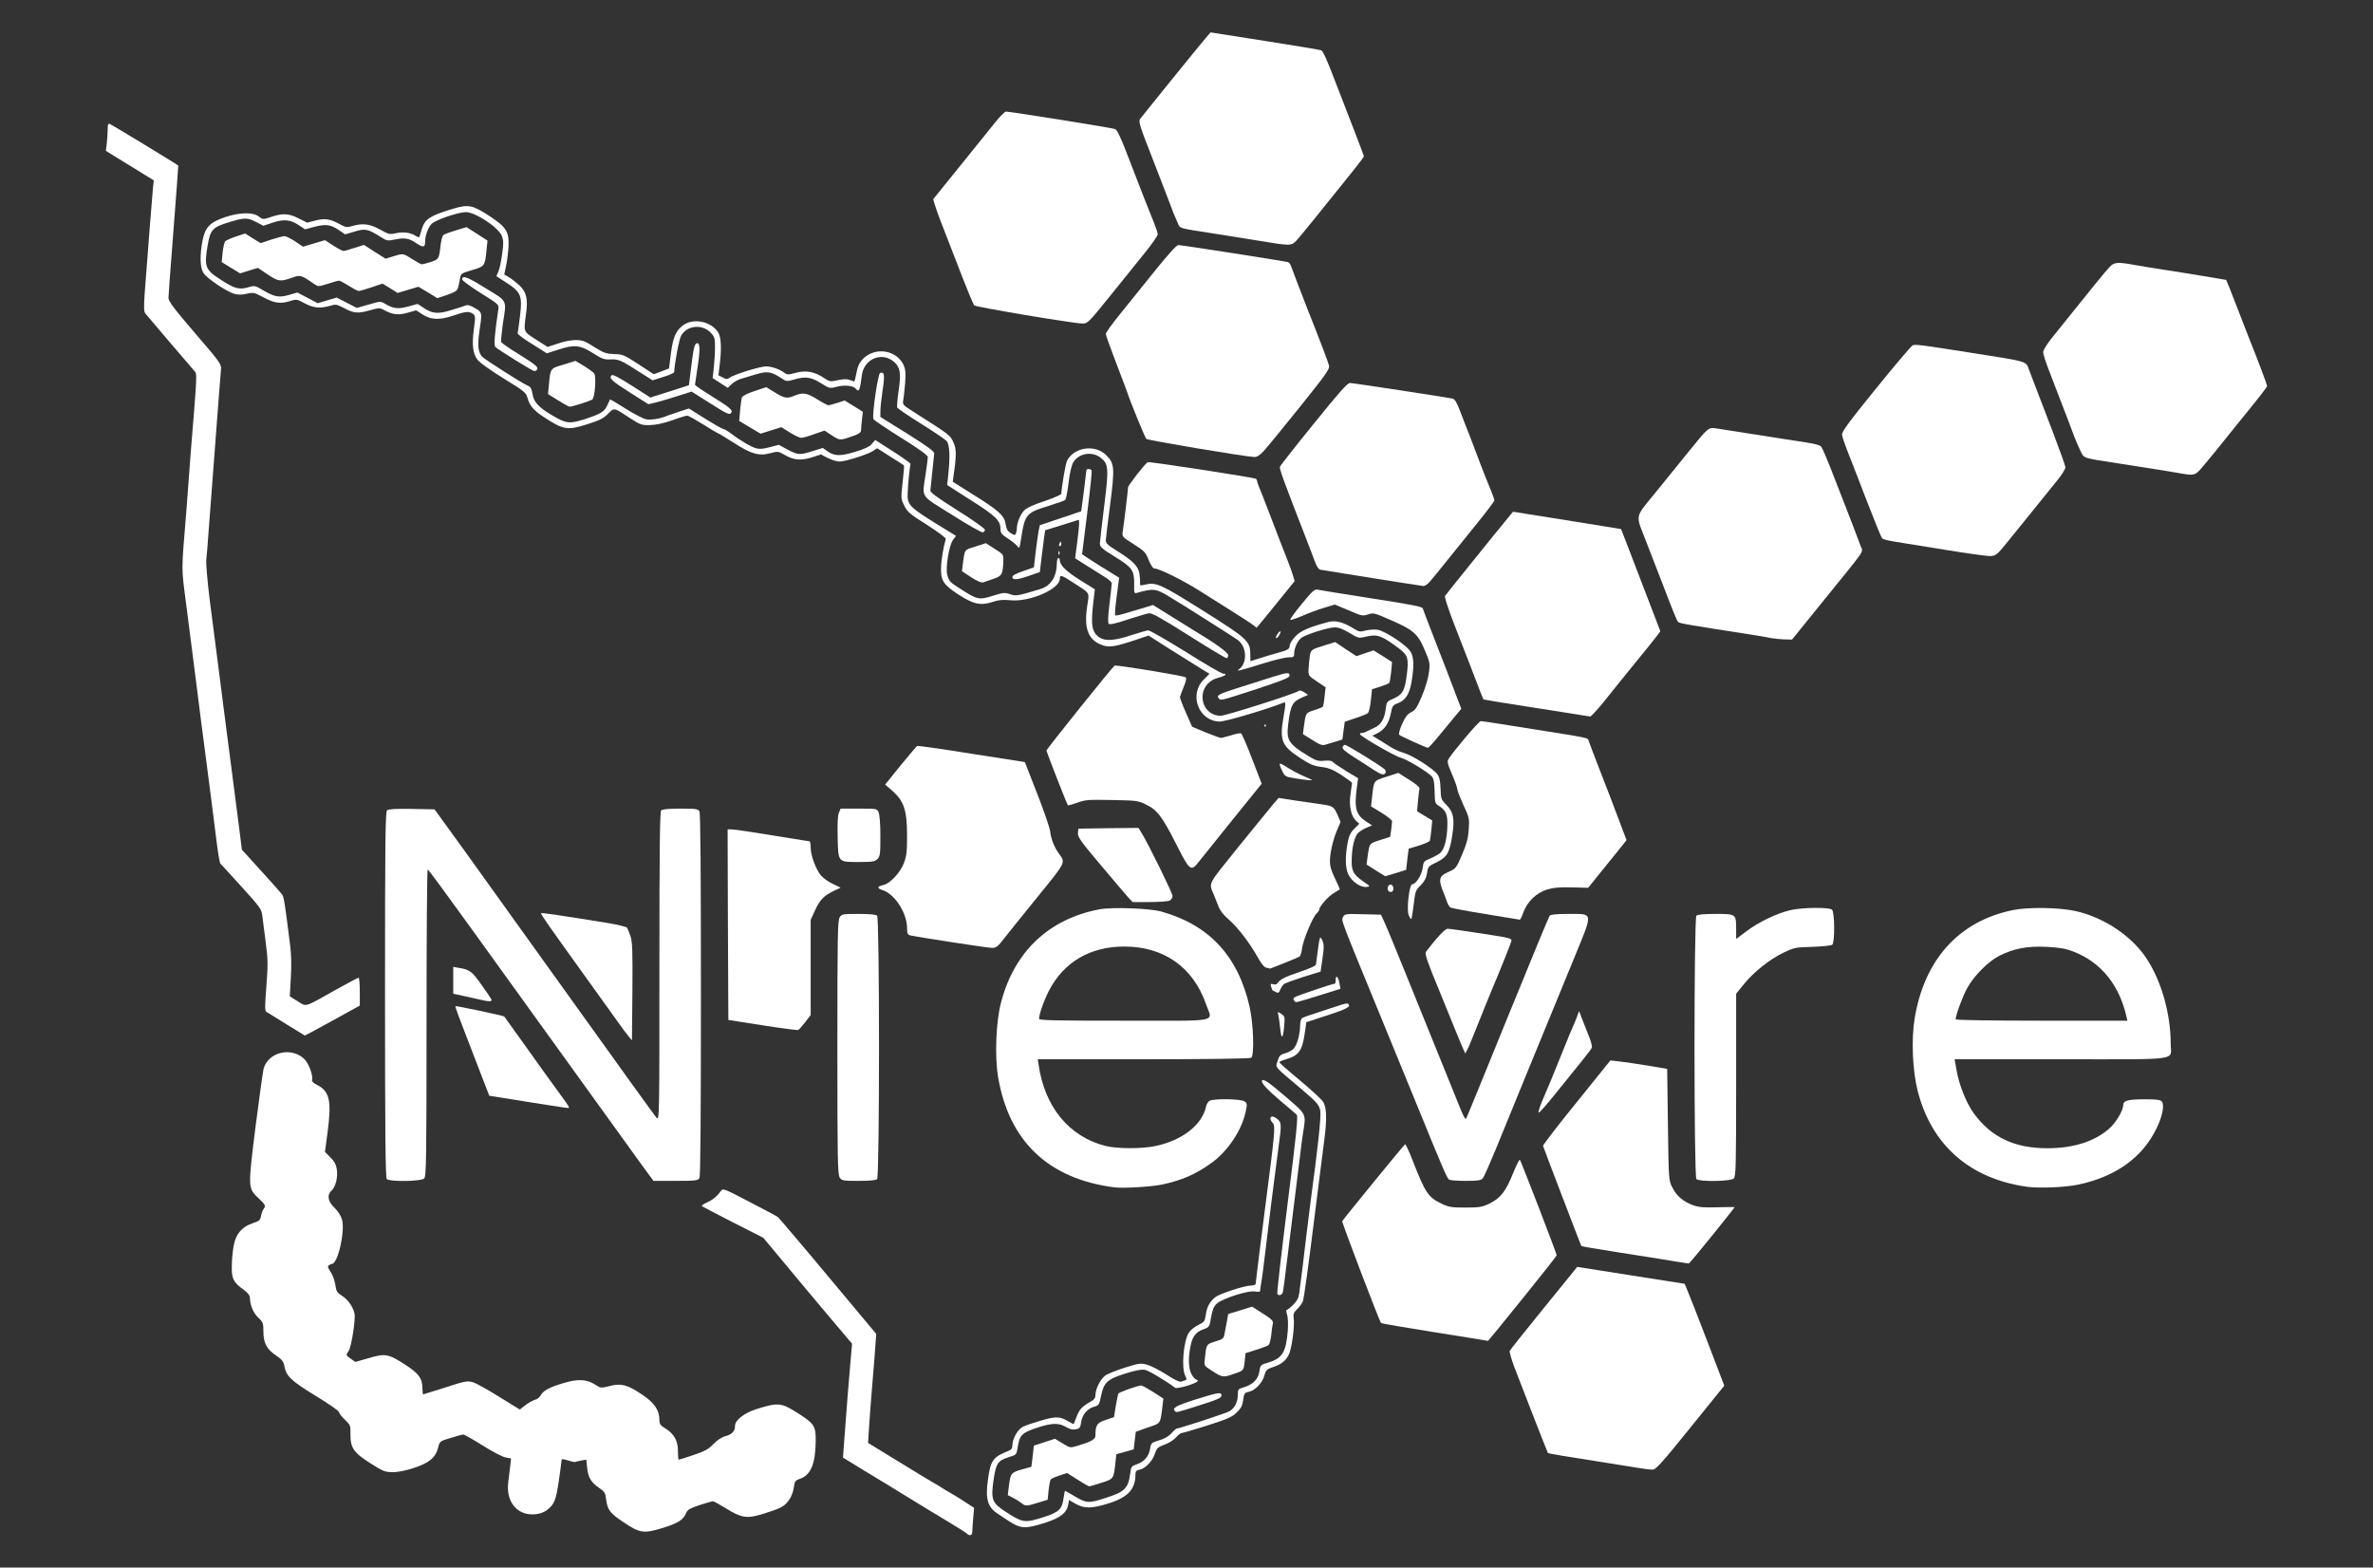 <?xml version="1.0" encoding="utf-8"?>
<!-- Generator: Adobe Illustrator 23.0.6, SVG Export Plug-In . SVG Version: 6.00 Build 0)  -->
<svg version="1.1" id="Calque_1" xmlns="http://www.w3.org/2000/svg" xmlns:xlink="http://www.w3.org/1999/xlink" x="0px" y="0px"
	 viewBox="0 0 1600 1057" style="enable-background:new 0 0 1600 1057;" xml:space="preserve">
<rect x="0" y="0" width="1600" height="1057" fill="#333333" stroke="none"/>
<style type="text/css">
	.st0{fill:#FFFFFF;}
</style>
<g>
	<path class="st0" d="M818.6,603.74c0.5,1.1,1.6,4.2,2.7,6.8c1.2,3.3,3.4,6.2,7,9.3c6,5.1,14.4,16.1,19.7,25.6
		c2.5,4.5,4.4,6.8,5.9,7.1c1.2,0.2,2.3,0.5,2.4,0.6c0,0,4.3-1.6,9.5-3.7c5.1-2,9.8-4.1,10.4-4.4c0.6-0.4,1.4-2.9,1.7-5.5
		c0.7-5.6,7.1-21,9.8-23.6c1.1-1,1.9-2.3,1.9-2.8c0-2,6-8.8,9.8-11c2-1.2,3.8-2.3,3.9-2.4c0.2-0.1-0.8-2.4-2.1-5.1
		c-4.8-10-5.1-11.8-3.9-20.2c0.7-4.2,2.4-10.5,3.9-13.9l2.7-6.3l-1.8-4.2c-2.7-6.1-3.2-6.6-11-7.7c-3.8-0.5-11.9-1.7-18-2.6l-11-1.7
		l-3.3,3.8c-1.8,2.2-12.4,15.1-23.4,28.7C813.3,598.04,815,594.74,818.6,603.74z"/>
	<path class="st0" d="M890.4,655.14l1.1-7.5c1.4-9.4,1.3-11.3-0.3-14.3c-1.4-2.5-1.4-2.3-3.9,16.9c-0.1,1-4.1,2.8-11,5.1
		c-10.5,3.6-13.3,5.1-15,7.7c-0.5,0.8-1.7,1-2.9,0.6c-1.7-0.5-1.9-0.3-1.3,1.8c0.4,1.2,0.8,2.3,0.9,2.3c0,0,1,0.5,2.1,1.1
		c1.7,1,2.2,0.7,3.1-1.5c0.6-1.4,1.7-3.1,2.5-3.8c0.8-0.6,6.6-2.7,13-4.8L890.4,655.14z"/>
	<path class="st0" d="M873.3,524.84c7.4,1.2,11.9,1.6,11.2,1c-0.2-0.2-2.9-1.4-5.9-2.7s-7.7-3.8-10.5-5.6c-2.7-1.8-5.1-3-5.3-2.5
		c-0.1,0.4,0.6,2.6,1.7,4.7C866.3,523.64,866.7,523.74,873.3,524.84z"/>
	<path class="st0" d="M853.3,489.94c0.3-0.4,0.3-1,0-1.4c-0.4-0.3-0.7,0-0.7,0.7S852.9,490.24,853.3,489.94z"/>
	<path class="st0" d="M566.2,618.44c-1.4,2-1.6,12-1.6,87.8s0.2,85.8,1.6,87.8c1.4,2.1,2.3,2.2,12.8,2.2c7.4,0,11.6-0.4,12.4-1.2
		c1.7-1.7,1.7-175.9,0-177.6c-0.8-0.8-5-1.2-12.4-1.2C568.5,616.24,567.6,616.34,566.2,618.44z"/>
	<path class="st0" d="M799.5,456.74c-1-1-46.9-8.6-48-7.9c-1.4,0.8-45.9,56.3-45.9,57.2c0,1,13.8,36.3,14.4,36.9
		c0.2,0.3,3.1-0.5,6.4-1.7c5.4-2,7.5-2.1,23.3-1.8c16.7,0.3,17.6,0.4,23.1,3.1c7.6,3.7,10.7,7.9,20.4,26.9
		c8.9,17.7,9.8,18.4,14.9,11.9c1.7-2.2,11.9-14.9,22.8-28.4l19.8-24.5l-6.5-16.8c-3.5-9.3-6.9-17-7.5-17.2s-3.6,0.4-6.7,1.4
		c-3.1,0.9-6.1,1.7-6.8,1.7s-5.3-1.7-10.3-3.7l-9.1-3.8l-4.1-9.3c-2.3-5.1-4.1-9.9-4.1-10.7c0.1-0.7,1.2-3.8,2.5-6.8
		C799.6,459.64,800.1,457.44,799.5,456.74z"/>
	<path class="st0" d="M754,939.74c-0.2,0.5-1,4.3-1.7,8.4l-1.2,7.4l-5.6,1.9c-5.9,2-6.9,3.4-6.9,10.5c0,2.6-2.7,4.1-12.3,7
		c-4.7,1.4-4.9,1.4-9.9-1.7l-5.1-3.1l-7.1,2.3l-7.1,2.3l-0.8,7.1l-0.9,7.2l-6.5,1.8c-7.3,2.1-7.6,2.6-8.7,11.6l-0.7,5.7l3.3,1.7
		c1.8,0.9,4.4,2.5,5.7,3.5c3,2.4,3.4,2.4,11.4-0.1l6.5-2l0.6-6.3c0.4-3.4,1-6.7,1.4-7.3c0.4-0.6,3.1-1.8,5.9-2.7l5.2-1.7l7.1,4.5
		c3.9,2.5,7.4,4.5,7.8,4.5c0.4,0,4.1-1.1,8.2-2.4c8.3-2.6,8.3-2.6,9.5-13.7l0.6-5.6l5.9-1.6l5.8-1.7l0.7-5.9l0.7-5.9l8.1-2.9
		c9.1-3.1,8.3-2,10-15.1l0.5-4.4l-6.8-4.4c-3.8-2.4-7.4-4.4-8.1-4.4C767.1,934.24,754.4,938.74,754,939.74z"/>
	<path class="st0" d="M829.7,927.14c9-2.9,8.8-2.7,9.5-8.9l0.6-5.8l7.2-2.3c3.9-1.2,7.6-2.6,8.3-3.1c0.6-0.5,1.5-3.5,1.8-6.6
		s0.8-6.7,1.1-7.9c0.4-1.9-0.7-3-6.8-6.9l-7.2-4.6l-8,2.5l-8.1,2.5l-0.7,4.1c-0.5,2.2-1.1,6-1.6,8.4c-0.7,4.1-0.9,4.3-6.4,6
		c-6.2,2-6,1.6-7.1,12.3c-0.5,4-0.4,4.1,5.2,7.7C823.7,928.54,824.8,928.74,829.7,927.14z"/>
	<path class="st0" d="M760.2,604.54l3.5,3.7h11.5c6.3,0,12.4-0.5,13.5-1c1-0.6,1.9-2,1.9-3.1c0-1.9-16.3-35.1-21-42.7l-2-3.2
		l-20.2,0.2l-20.3,0.3l-0.3,3c-0.2,2.6,1.8,5.5,14.9,21C750,592.64,758.4,602.44,760.2,604.54z"/>
	<path class="st0" d="M805.8,943.74c-13.2,4.2-15.7,5.7-13.5,7.8c0.9,1,0.5,1.1,16.6-4c11.8-3.7,14.7-5,14.7-6.5
		C823.6,938.44,821.7,938.74,805.8,943.74z"/>
	<path class="st0" d="M861.2,872.44c1,1.6,3.4,0.8,3.8-1.4c0.3-1.3,1.2-7.9,2-14.8c6.6-52.8,8.8-70.6,9.7-78
		c0.5-4.7,1.4-11.2,1.9-14.5c2.1-12.8,2.4-12.1-11.1-23.7c-12-10.3-15.4-12.6-16.5-11.5c-1.2,1.1,3.2,6,12.5,13.9
		c5.3,4.4,10.2,8.6,10.8,9.2c1,0.9-0.2,13.4-6.2,60.5C864,844.84,860.9,871.94,861.2,872.44z"/>
	<path class="st0" d="M843.6,713.24c2.2-1.4,1.6-22.3-1-34.1c-7.7-34.3-27.1-55.4-59.6-64.5c-7.7-2.2-33.3-3.1-41.7-1.5
		c-34.1,6.5-57.3,28.4-66.3,62.6c-3.5,13.3-4.4,36.5-2,50.7c7.4,43.3,34.1,68.6,78.6,74.2c5.9,0.7,24.7-0.4,31.8-1.9
		c13.3-2.8,22.5-6.8,32.9-14.2c11.3-7.9,20.9-22.2,23.6-34.9c1.1-5.1,1-5.7-0.8-7c-2.2-1.7-20.5-2-23.5-0.4c-1,0.5-2.2,2.4-2.5,4.2
		c-2.7,12.1-16,22.5-34,26.3c-9.3,2-26.1,1.9-33.9-0.1c-24.4-6.3-40.8-26.2-44.9-54.6l-0.6-3.8h71.2
		C814.5,714.24,842.7,713.84,843.6,713.24z M700.6,686.94c0-3,3.4-12.7,6.8-19.2c10.1-19.2,27.7-29.5,50.7-29.5
		c26.6,0,46.3,13.9,55,38.7c4.4,12.7,11.2,11.3-55,11.3C711.2,688.24,700.6,688.04,700.6,686.94z"/>
	<path class="st0" d="M863.9,683.64c-2.5-1.6-2.6-1.6-2,0.7c0.3,1.3,0.9,5.5,1.3,9.3c0.8,7.8,1.9,6.9,2.7-2.1
		C866.4,685.74,866.2,685.24,863.9,683.64z"/>
	<path class="st0" d="M892.9,670.14l10.9-3.4l-0.6-3.4c-0.7-4.5-2.6-6.5-2.6-2.8c0,1.5-0.2,2.7-0.5,2.7c-1.5,0-26.2,8.3-27.2,9.2
		c-1,0.8-1,1.4-0.2,2.4C873.8,676.24,872.4,676.54,892.9,670.14z"/>
	<path class="st0" d="M677.3,632.44c2.9-3.7,13.1-16.4,22.7-28.2c18.8-23.1,18.5-22.5,14.1-28.5c-3.1-4.1-5.5-10.1-6-15
		c-0.2-2.2-4.1-13.7-8.7-25.4l-8.4-21.5l-35.9-5.6c-19.8-3.2-36.3-5.5-36.7-5.3c-0.4,0.2-5.4,6.2-11.2,13.2l-10.4,12.9l5,4.3
		c7.7,6.9,9.7,13,9.8,29.6c0,11.1-0.3,14.1-2.1,18.9c-2.5,6.6-9.3,13.9-13.9,14.9c-4.4,1-4.5,2.2-0.4,3.5
		c8.3,2.8,16.4,15.5,16.4,25.8c0,3.5,0.4,4.2,2.3,4.7c5.2,1.2,51.5,8.3,54.7,8.4C671.8,639.14,672.6,638.54,677.3,632.44z"/>
	<path class="st0" d="M1485.3,314.54c2.7-3.2,6-7.2,7.4-8.9c1.3-1.7,7.8-9.7,14.4-17.9c17.8-21.9,21.5-26.7,21.5-27.5
		s-6.3-17.6-11.5-30.5c-1.3-3.3-4.4-11.4-7-18c-2.5-6.6-5.6-14.5-6.8-17.5l-2.3-5.5l-15.4-2.6c-8.5-1.4-20.7-3.4-27-4.3
		c-6.3-1-15-2.4-19.4-3.2c-11.4-2.1-13.8-1.9-16.8,1.4c-2.3,2.3-12,14.2-39.4,48.4c-3,3.8-5.4,7.7-5.4,9s1.8,7,4.1,12.8
		c2.2,5.8,5.4,14.1,7.1,18.5c1.7,4.4,4.1,10.7,5.4,14c1.2,3.3,3.2,8.4,4.3,11.4c1.1,3,3.1,7.5,4.3,10c2.6,5.1,0.7,4.5,26.6,8.5
		c23.3,3.6,31.1,4.9,38.2,6.1C1479.9,320.94,1479.8,320.94,1485.3,314.54z"/>
	<path class="st0" d="M1463.6,703.84c0-20.7-6.5-43.1-16.8-58.3c-10.1-14.9-28.8-27.2-47.7-31.3c-11.2-2.4-32.1-2.7-42.3-0.5
		c-36,7.5-59.2,33.2-65.8,72.7c-2.4,14.2-1.5,35.4,2,49.2c9.4,36.6,35.2,59.2,73.8,64.6c8.1,1.1,25.9,0.4,34.6-1.5
		c25.3-5.4,43.2-18.3,52.7-38c4-8.2,5.4-15.7,3.5-18c-1-1.2-3.6-1.5-11.7-1.5c-10.9,0-14.3,0.9-14.3,3.8c0,3.7-4.9,12-9.5,16
		c-9.9,8.7-24.2,13.2-41.7,13.2c-22.1,0-37.7-7.4-49.4-23.3c-5.1-6.9-10.1-19.3-11.8-29.4l-1.3-7.3h71.8
		C1472.1,714.24,1463.6,715.44,1463.6,703.84z M1318.6,687.34c0-2.8,4.7-15.5,7.8-21.1c4.6-8.4,14.1-17.9,21.7-21.8
		c9.8-4.9,18.7-6.6,31.8-6c8.8,0.5,12.7,1.1,18.1,3.2c18.5,7.1,31.1,22.5,35.9,44.4l0.5,2.2h-57.9
		C1343.1,688.24,1318.6,687.84,1318.6,687.34z"/>
	<path class="st0" d="M1227.9,301.14c-0.8-1-4.6-2-10.1-2.8c-4.8-0.7-11.2-1.7-14.2-2.2c-6.1-1-40.1-6.3-46.6-7.3
		c-5.2-0.7-5.1-0.8-19,16.4c-6,7.4-15.4,19-20.9,25.8c-15.4,19-14.6,14.9-6.9,34.8c3.6,9.3,8.4,21.6,10.6,27.4
		c7.4,19.3,9.9,25.5,10.7,26.2c0.8,0.9,8.7,2.2,48.1,8.3c5.8,0.9,12.3,2,14.5,2.5c2.2,0.4,6.3,0.8,9.1,0.9l5.1,0.1l22.4-27.7
		c28.1-34.7,25.5-30.8,23.9-35.2c-1.3-3.8-8.6-22.6-12.5-32.6c-1.3-3.3-4.7-12.1-7.6-19.5S1228.7,302.04,1227.9,301.14z"/>
	<path class="st0" d="M1328.1,237.74c-32.3-5.1-36.8-5.7-38.5-4.9c-1,0.5-12.2,13.7-24.9,29.4c-18.9,23.3-23,29-22.7,31
		c0.2,1.4,1.7,5.9,3.3,10c1.7,4.1,7.4,19,12.8,33s10.3,26.1,10.9,26.7c0.6,0.7,4.5,1.7,8.6,2.3s19.4,3.1,34,5.5s28.3,4.3,30.4,4.2
		c3.7-0.2,4.4-0.8,10.9-8.7c3.8-4.7,12-14.8,18.2-22.5c6.2-7.7,13.6-16.8,16.4-20.3c2.8-3.5,5.1-7.2,5.1-8.3c0-1-3.9-11.9-8.6-24.2
		c-8.7-22.7-13.7-35.6-15.9-41.5C1365.9,243.34,1368.2,244.04,1328.1,237.74z"/>
	<path class="st0" d="M342.9,165.74c0.3-9.5-1.5-12.5-12.3-19.7c-11.8-7.8-14.6-8.4-25.1-5.3c-15.4,4.6-18.9,6.9-21,13.4
		c-0.6,2-1.2,4.2-1.5,5c-0.3,1.1-0.8,1.1-2.7-0.1c-3.4-2.2-8.4-2.9-13.3-1.8c-4.2,1-4.9,0.8-10.8-2.5c-6.8-3.8-11.8-4.4-18.8-2.3
		c-3.4,1-4.3,0.9-7.6-0.9c-7.2-4-10.5-4.5-16.9-2.9l-5.8,1.5l-6-3c-6.6-3.4-10.9-3.5-19.4-0.5c-4.2,1.4-4.5,1.4-7.3-0.7
		c-4-3-12.8-2.8-22.7,0.5c-10.1,3.4-13.3,6.7-15.1,15.5c-1.9,9.8-1.8,18.2,0.5,22c2.1,3.6,15.5,12.6,20.9,14.2
		c2.7,0.7,5.2,0.7,8.5-0.1c4.4-1,5-0.8,11.4,2.6c7.4,3.9,11.3,4.4,18.2,2.2c3.7-1.2,4.4-1,9.2,1.6c5.8,3.2,10.5,3.7,17.1,1.8
		c3.9-1.2,4.5-1.1,9,1.2c6.9,3.8,9.8,4.1,17.6,1.9c6.8-1.9,7-1.9,10.5,0c5.4,2.9,9.3,3.3,15.5,1.5l5.6-1.6l4,2.6
		c5.8,3.9,11.8,4.1,20.9,1c8.4-2.9,10.8-3.1,13.4-1.2c1.7,1.3,1.7,2.1,0.6,10.2c-1.4,10.6-0.7,16.7,2.5,20.8
		c1.3,1.8,9.2,7.4,17.5,12.5c14,8.6,15.1,9.5,16.1,13c1.4,5.2,4.1,8.5,10.8,12.9c13.3,8.8,16.2,9.3,29.3,5.1
		c8.4-2.6,11.2-4,14.2-7.1c4.4-4.3,3.7-4.5,15.2,3.1c6.4,4.2,7.5,4.6,13,4.5c4-0.1,9-1.1,15-3.2c4.9-1.8,9.6-3.2,10.3-3.2
		c0.7,0,5.5,2.7,10.8,6c5.2,3.3,9.8,6,10.1,6s4.9,2.8,10.1,6.1c11.9,7.7,17.1,9.3,24.7,7.3c5.4-1.4,5.7-1.4,9.8,1
		c6.1,3.6,11,4.1,18.4,1.8l6.2-2l4.7,2.4c2.6,1.3,6.1,2.4,7.8,2.4c3.9,0,19.4-4.9,22.7-7.2l2.7-1.8l8.8,5.6c4.9,3.1,9.1,5.7,9.3,6
		c0.2,0.2-0.2,5.3-0.9,11.3c-1.2,10.8-1.2,11.1,1.1,15.8c2.1,4.3,3.8,5.7,15.4,13c7.6,4.9,12.8,8.8,12.6,9.5
		c-1.5,4.8-3.1,14.2-3.2,19.3c-0.3,8.7,1.6,11.6,11.8,18.2c10,6.5,14.9,7.6,23.1,4.9c3.8-1.3,6.8-1.6,11.9-1.1
		c13.1,1.3,33.3-7.6,33.3-14.5c0-2.8,1-2.6,8.7,2.4c12.3,8,11.2,6.2,9.7,16.3c-2.3,15.3,0.9,23.1,10.9,26.3
		c4.4,1.4,8.8,0.6,21.9-3.8l8.6-2.9l13.8,8.8c7.7,4.8,16.9,10.6,20.6,12.9l6.7,4.1l-3.9,3.9c-10.2,10.2-3.4,28.1,10.8,28.3
		c3.8,0,30.8-7.9,43.2-12.8c1.4-0.5,1.4,0.6-0.2,9.7c-2.7,15.7-1.3,19.4,10.8,27.4c7,4.6,9.4,5.6,14.7,6.3c4.9,0.6,7.7,1.7,13.5,5.4
		c3.9,2.6,7.2,5,7.2,5.4c0,0.5-0.5,3.7-1,7.3c-1.2,7.8,0.3,15,3.6,18.1l2.3,2.1l-3.3,3.3c-2.5,2.4-3.6,4.7-4.5,9.2
		c-1.8,9.4-1.7,17.3,0.4,21.6c2.2,4.8,8.2,9,12.2,8.5c2.8-0.3,2.8-0.3-2-3.6c-7-4.9-8.2-7.2-7.9-15.5c0.2-7.8,1.8-14.3,4.1-17.1
		c0.9-1,3.4-2.6,5.6-3.6l4-1.7l-4.1-2.7c-6.8-4.5-8-8.9-6.1-23.1l0.8-6l-8-4.8c-4.4-2.7-8.5-5.5-9.1-6.2c-0.6-0.8-2.7-1.1-5.8-0.8
		c-4.1,0.4-5.5,0-10.7-3.2c-13.4-8.2-14.9-10.6-13.5-21.7c1.6-12.6,2.8-14.9,9.5-17.8l3.9-1.7l-2.7-1.8c-1.9-1.2-3.1-1.4-4-0.7
		c-2,1.7-49,16.6-52.2,16.6c-7.6,0-13-6.3-12.2-14.2c0.6-5.5,4.6-9.9,10.4-11.4c4.6-1.1,6.7-2.8,3.5-2.8c-1.1,0-12.5-6.6-25.3-14.7
		c-12.9-8-24.3-14.6-25.4-14.5c-1,0.1-6.2,1.6-11.5,3.3c-10.7,3.6-17.2,4.1-21.1,1.6c-5.4-3.6-6.2-8.2-4.2-24.9l0.9-7.7l-9.8-6.1
		c-9.4-5.9-13.8-10.1-13.8-13.4c0-0.9-0.4-1.6-1-1.6c-0.5,0-1,1.5-1,3.3c-0.1,9.4-4,15.5-11.3,17.7c-15.7,4.7-16.2,4.8-20.3,3.4
		c-3.5-1.2-4.6-1.1-11.6,1.1c-9.1,2.9-10.4,2.6-20.8-4c-8.3-5.3-8.6-5.6-9.9-10.1c-1.3-4.6,1.2-19.9,3.8-23.5l2.1-2.8l-13.3-8.2
		c-15.8-9.8-18.3-12-19.2-16.6c-0.5-2.6,0.6-17,1.8-23.7c0.1-0.5-5.2-4.3-11.8-8.5l-12-7.7l-2.2,2.6c-1.5,1.9-4.9,3.5-11.3,5.4
		c-10,3.1-14.2,3-19-0.6l-2.8-2l-6.8,2.1c-8.8,2.8-10,2.7-17-1l-5.9-3.2l-6.1,1.6c-4.4,1.2-7,1.4-9.3,0.7c-3.5-1-11.2-5.6-17.2-10.2
		c-2-1.5-4.2-2.8-4.8-2.8s-6.1-3.1-12.2-6.9l-11-6.9l-6.2,2c-3.4,1.1-7.1,2.4-8.2,2.8c-4.5,2-11,3.1-14.4,2.5
		c-2-0.4-8.2-3.6-13.9-7.2c-5.6-3.6-10.4-6.4-10.5-6.2c-0.1,0.2-1,2.1-1.9,4.1c-2,4.3-4.6,5.8-15.8,9.4c-9.8,3-11.9,2.8-21.5-2.9
		c-9.1-5.4-12.3-8.9-13.1-14.5c-0.5-3.2-1.2-4.6-2.8-5.2c-3.4-1.3-30-18.2-31.3-19.9c-2.6-3.3-3-7.6-1.7-16.7c2-13.1,2-13-3-15.9
		c-3.4-2-4.9-2.4-6.7-1.6c-1.3,0.5-5.7,1.9-9.7,3.1c-8.5,2.6-12.3,2.3-18.1-1.6l-4.1-2.7l-6.3,1.7c-6.9,1.9-10,1.5-15.5-1.7
		c-3.3-1.9-3.3-1.9-11.2,0.4l-8,2.3l-6.8-3.5l-6.8-3.5l-6.4,1.9l-6.4,1.9l-6.8-3.6l-6.9-3.6l-5.6,1.6c-6.7,2-9.7,1.4-17.3-3
		c-5.7-3.4-5.9-3.4-10.4-2.1c-5.9,1.8-9.4,0.8-18.9-5.5c-9.8-6.3-10.7-8.6-8.4-22.1c1.9-11.4,3.2-12.8,14.5-16.3
		c10.3-3.2,12.5-3.2,18.4-0.1l4.8,2.5l6.2-2.1c7.6-2.5,12-2.1,17.7,1.7l4.2,2.8l6.7-1.8c7.6-1.9,10.7-1.4,16.7,2.7l3.6,2.5l6.4-1.9
		c7.2-2.2,8.9-1.8,17.5,3.6c4.2,2.7,4.7,2.8,10,1.7c6.3-1.3,9.1-0.8,14,2.5c4.5,3,6,2.9,6-0.4c0-4.5,1.9-9.9,4.3-12.5
		c2.5-2.7,18-8,23.3-8c6.3,0,21.7,10.2,24.1,15.9c1.2,3,1.3,5,0.3,12.1c-0.6,4.7-1.7,10-2.5,11.9l-1.4,3.3l6.8,4.4
		c9.8,6.3,10.8,8.9,9.1,22.6c-0.7,5.8-1.4,10.9-1.6,11.5c-0.2,0.5,4.1,3.8,9.7,7.2l10,6.3l8.1-2.6c10.5-3.4,14.4-3,23.2,2.6
		c5.9,3.8,7.5,4.3,11.7,4.1c5.4-0.2,7.1,0.5,19.6,8.6l8.7,5.5l7.3-2.3c4-1.2,7.3-2.7,7.3-3.3c0.1-5.3,3.3-22.3,4.7-24.6
		c4-6.9,14.2-7.9,19.9-1.9c2.6,2.7,2.9,3.7,2.9,9.7c0,3.7-0.4,9.9-0.8,13.8l-0.8,7.1l5.1,3.3l5.1,3.3l2.7-2.6c1.5-1.4,4.3-3,6.2-3.5
		c1.9-0.6,6.6-2,10.3-3.1c7.5-2.2,10.1-1.8,16.8,2.6c3.6,2.4,3.7,2.4,9.4,0.8c7.1-2.1,11.2-1.4,18,3c5.1,3.2,5.3,3.3,10.3,2
		c5.2-1.4,11.4-0.6,12.7,1.5c0.4,0.6,1,1,1.5,1c0.9,0,1.5-2.3,2.5-10.2c1.5-11.4,14-16.3,22.2-8.6c3.7,3.5,4.3,7.6,2.6,18.9
		c-0.8,5.5-1.2,10.6-1,11.4c0.3,0.7,7.5,5.6,16,10.9c8.5,5.3,16.3,10.6,17.3,11.7c2.1,2.3,2.5,10,1.2,22.6l-0.8,7.1l16.1,10.3
		c16.8,10.6,19.9,13.7,19.9,19.5c0,2.6,0.8,3.6,5,6.3c2.7,1.8,5.6,4.1,6.4,5.2c1.3,1.9,1.5,1.4,2.5-5.3c2.5-16.3,3.4-17.3,18.5-21.9
		c5.6-1.8,10.6-3.5,11.2-4c0.5-0.4,1.6-5.7,2.3-11.6c0.8-6.9,2-11.9,3.2-13.9c3.7-6,12.5-7.5,18.3-3.1c5.5,4.2,5.7,7.1,2.5,32.7
		c-1.6,12.4-2.8,23.7-2.9,25.2c0,2.4,1.3,3.5,10,8.9c11.8,7.2,13.3,9.3,13.1,18.7c-0.1,5.6,0.1,6.3,1.6,5.8c11.2-3.2,13-3,21.3,2
		c6.7,3.9,43.6,27.3,46.7,29.5c6.5,4.5,7,15.9,0.9,20.1c-2.2,1.5,1.1,0.7,15.2-3.7c7.9-2.5,16.1-4.5,18.3-4.5c3.5,0,3.9-0.3,3.9-2.5
		c0-3.8,2.5-9.2,5.2-10.9c3.6-2.3,17.9-6.8,22-6.8c2.6-0.1,5.7,1.1,10,3.7c6.2,3.7,6.3,3.7,11.4,2.5c7.5-1.8,10.7-0.6,22.3,8.2
		c5.7,4.3,6.4,6.7,5.1,17.1c-1.4,11.5-2.9,14-10.1,17c-3.3,1.4-3.6,1.9-4.2,6.6c-0.8,6.6-3.2,10.7-7.7,12.6c-1.9,0.9-4.3,2-5.2,2.5
		c-1,0.6-2.5,1-3.3,1c-0.9,0-1.4,0.4-1.1,0.9c1.2,1.9,23.3,14.7,27.3,15.7c4.4,1.2,18.1,9.5,21.1,12.7c1.3,1.4,1.7,3.9,1.9,10.1
		c0.1,7.6,0.3,8.2,2.8,9.7c4.8,3,6,5.8,5.8,13.2c-0.2,9.1-2,16-4.6,18.4c-1.2,1.1-4.3,2.8-6.9,3.9c-4.4,1.8-4.6,2.1-5.2,6.6
		c-0.7,4.8-4.6,10.8-7,10.8c-2,0-3.9,16.8-2.4,20.8c0.7,1.7,1.5,2.9,1.8,2.6s1-4.7,1.6-9.9c1-8.7,1.3-9.5,4.7-12.8
		c2.6-2.7,3.7-4.8,4.3-8.2c0.6-4.3,0.9-4.7,6-7.1c7.3-3.5,9.1-6.3,10.9-17.8c1.9-11.7,1-16.3-4.2-21.5c-3.2-3.2-3.4-3.9-3.6-10.5
		c-0.2-5.3-0.7-7.8-2.2-9.8c-2.9-3.9-17.2-13-22.7-14.4c-2.7-0.7-7.2-2.8-10-4.7c-2.9-1.8-6.6-4.2-8.2-5.1l-2.9-1.8l3.2-1.5
		c4.9-2.4,7.9-6.7,9.2-13.2c1-5.2,1.4-5.9,4.4-7c5.4-1.9,8.1-6,9.6-14.3c1.8-10.7,1.7-16.7-0.6-20.6c-2.5-4.3-17.1-14-22.3-14.8
		c-2.1-0.3-5.7-0.1-8,0.5c-3.8,1.1-4.5,0.9-8.4-1.5c-6.4-4-11.9-5.5-16.5-4.3c-13.3,3.5-19.3,6.1-22.7,10c-2,2.1-3.6,4.8-3.6,5.8
		c0,2.5-1.1,3.2-8.5,5.2c-3.3,0.9-8.7,2.5-12,3.6l-6,1.9l-0.1-5.3c-0.1-8.3-2.4-10.3-32.7-29.3c-27.7-17.4-30.7-18.7-38-17.1
		c-3.5,0.9-3.8,0.8-3.6-1.2c0.1-1.2-0.1-4.1-0.5-6.4c-0.9-5-4.5-8.5-15.4-15.3c-5.9-3.7-7.2-4.9-7.2-7c0.1-1.4,1.3-12.1,2.9-23.9
		c3.2-24.8,3-27.9-2.6-33.4c-7.4-7.5-21.6-5.5-26.4,3.6c-1,1.7-3.8,18.4-3.9,22.4c0,0.6-5.1,2.8-11.2,4.9
		c-7.4,2.4-12.2,4.6-13.9,6.4c-2.5,2.5-4.9,8.4-4.9,12.2c0,0.9-0.3,2.3-0.6,3.2c-0.6,1.4-0.9,1.4-3.4-0.1c-2.1-1.2-3-2.6-3.5-5.9
		c-0.8-5.9-4.5-9.3-21.4-19.8l-14.3-9l0.6-4.5c2-13.7,1.9-17.8-0.3-22.4c-2.3-4.7-1.4-4.1-27.9-21c-6-3.8-6.3-4.2-5.8-7.1
		c0.4-1.7,0.9-7,1.3-11.7c0.5-6.8,0.2-9.2-1.1-12.1c-4.8-10.1-19-12.3-27.2-4.2c-2.5,2.6-3.6,4.8-4.5,9.4c-0.6,3.3-1.3,6-1.5,6
		c-0.1,0-1.5-0.5-3-1c-1.9-0.8-4.3-0.7-8,0.1c-5.1,1.1-5.5,1.1-9.3-1.4c-6.6-4.4-12.1-5.4-19-3.6c-5.1,1.4-6,1.4-7.7,0.1
		c-3.3-2.5-8.5-4.3-12.4-4.4c-4.1,0-21.5,5.4-24.6,7.6c-1.6,1.2-2.3,1.2-4.7-0.1l-2.9-1.5l0.8-6.6c1.4-11,1.1-19.3-1-22.4
		c-4.9-7.5-17-9.8-23.8-4.6c-4.8,3.7-6.7,8.2-8.1,19.4l-1.2,9.6l-5.2,2l-5.1,1.9l-10.4-6.8c-9.6-6.3-10.7-6.7-16.4-6.8
		c-5.1-0.2-6.9-0.8-11.9-3.9c-3.2-2.1-6.9-4.2-8.2-4.7c-4-1.5-10.4-1-17.7,1.5l-7,2.3l-7.8-5c-8.7-5.6-8.4-4.8-6.7-17.4
		c1.4-10.3,0.2-14.9-4.9-19.5c-2.1-1.9-5.2-4.3-6.8-5.2l-3-1.8l1.3-6.2C342,175.54,342.7,169.64,342.9,165.74z"/>
	<path class="st0" d="M120.2,111.64c-0.3-0.5-44.7-27.5-46-28c-1.3-0.5-1.6,0.1-1.6,3.7c0,2.4-0.3,6.7-0.6,9.4l-0.6,5l16.1,9.9
		l16.2,10l-0.6,5.5c-0.5,5-2.8,34.6-5.5,70.1c-0.7,9.3-0.6,12.8,0.3,14c1.5,1.9,30.3,35.7,33,38.7c2.1,2.4,2.2-0.2-2.3,55.3
		c-0.5,6.3-1.2,15.3-1.5,20s-1,13.7-1.5,20c-3.4,41.5-3.4,36.4-0.1,62c1.7,12.9,4.6,36.1,6.6,51.5c1.9,15.4,4.4,34.8,5.5,43
		c2.7,20.6,6.7,51.4,8.6,67c0.9,7.2,2,13.2,2.3,13.5c0.3,0.3,6.8,7.3,14.2,15.5c12.9,14.2,13.7,15.3,14.2,20
		c0.4,2.8,1.4,10.8,2.3,18c1.5,11.4,1.5,15,0.4,29.4c-1.1,13.9-1.1,16.5,0.1,17.2c0.8,0.4,6.8,4.2,13.4,8.3
		c6.6,4.1,12.2,7.5,12.4,7.6c0.3,0,8.7-4.5,18.8-10.1l18.3-10.1v-9.4c0-5.2-0.4-9.4-0.8-9.4c-0.5,0-7.8,3.9-16.2,8.6
		c-21,11.8-18.7,11.1-24.9,7.3l-5.3-3.3l0.7-12.7c0.5-8.1,0.3-16.1-0.5-22c-3.4-27.2-4.2-32.4-5.3-33.9c-0.7-1-7-8.1-14.2-16
		l-13-14.3l-2.1-16.6c-1.2-9.1-3.1-23.8-4.2-32.6c-2-15.3-5.8-44.3-10.2-79c-1.1-8.8-3.4-26.6-5.1-39.5c-1.7-13.4-2.7-25.4-2.4-28
		c0.3-2.5,1-10.7,1.5-18.3c0.6-7.6,2.1-28.3,3.5-46c1.3-17.7,2.9-38.5,3.5-46.2s1.2-15.6,1.4-17.6c0.4-3.5-0.5-4.8-17.5-24.5
		c-14.6-17-17.9-21.5-17.9-23.9c0-1.6,1.2-17.6,2.6-35.5C119,128.64,120.3,111.84,120.2,111.64z"/>
	<path class="st0" d="M324.3,724.34l5.6,14.5l25.6,4.1c29.8,4.7,28.1,4.5,28.1,3.6c0-0.5-3.1-4.9-6.8-9.9s-8.1-11.1-9.8-13.5
		c-2.9-4.1-26.4-37-27-37.7c-0.4-0.6-32.6-7.4-33-7c-0.2,0.2,2.4,7.4,5.7,15.8C316,702.74,321.2,716.34,324.3,724.34z"/>
	<path class="st0" d="M592.4,547.74c-1.1-2.5-1.2-2.5-13.3-2.5h-12.3l-1.2,2.9c-0.8,1.9-1,7.5-0.8,16.6c0.4,16.9,0,16.5,14.5,16.5
		c9,0,10.6-0.3,12.3-2c1.8-1.8,2-3.3,2-15.5C593.6,555.74,593.1,549.34,592.4,547.74z"/>
	<path class="st0" d="M324.1,674.14c6,1.4,7.8,1.3,7.2-0.3c-0.3-0.7-3.3-5.2-6.8-10c-6.3-8.9-7.9-10.1-15-11.2l-3.9-0.7v9.1v9
		l7.3,1.6C316.8,672.54,321.9,673.64,324.1,674.14z"/>
	<path class="st0" d="M416,688.24c3.3,4.7,6.9,9.5,8,10.8l2.1,2.4l0.3-32.8c0.2-27.3,0-33.6-1.3-37.4c-0.8-2.5-1.9-5-2.3-5.7
		c-0.4-0.6-6.4-2.1-13.2-3.2c-30.8-5-44.4-7-44.8-6.6c-0.5,0.4,5.4,8.8,29.3,42C402.8,669.84,412.7,683.54,416,688.24z"/>
	<path class="st0" d="M342.7,999.34c-1.8,14.1,6.9,23.6,19.7,21.5c2-0.3,4.8-1.4,6.1-2.4c5.1-3.8,6.3-6.6,8.2-19.3
		c1-6.8,1.8-13.1,1.9-14.1c0-1.4,0.4-1.5,4.4-0.3c2.4,0.8,4.6,1.2,4.8,1.1c0.1-0.2,1.9-0.6,3.9-1l3.6-0.6l0.6,5.7
		c0.7,6.4,2.6,9.6,8.3,13.5c3.4,2.3,4,3.2,4.5,7.7c0.9,6.9,2.6,9.2,11.6,15.2c11.4,7.7,13.8,8,28.5,3.3c8.7-2.8,12-5.1,13.7-9.2
		c1-2.5,2.5-3.3,9.2-5.6c4.4-1.4,8.5-2.6,9-2.6s4.5,2.2,8.9,4.9c10.3,6.4,14,7,24.7,3.7c4.5-1.4,9.9-3.2,11.8-4.2
		c4.7-2.2,8.3-7.6,9.1-13.6c0.6-4.2,1-4.8,3.9-5.8c7.5-2.5,10.7-9.9,10.9-25.5c0.1-10-0.9-11.7-11.3-18.4c-12.1-7.7-13.7-7.9-29-3.1
		c-8,2.6-14.1,7.4-14.1,11.1c0,3.6-2,5.8-6.3,7c-2.7,0.7-5.6,2.6-8.3,5.4c-3.4,3.5-5.8,4.8-13.5,7.4c-5.2,1.7-9.6,3.1-9.9,3.1
		s-0.5-2.6-0.5-5.8c0-7-2.6-11.6-8.4-15.2c-3.4-2.1-4.1-3-4.1-5.9c0-6.6-3.5-11.6-11.8-17.1c-10.2-6.7-13.8-7.6-21.6-5.7
		c-6,1.5-6.2,1.5-9.9-0.9c-5.7-3.7-11.7-4-21.5-1c-9.7,2.9-13.6,5.1-15.3,8.3c-0.7,1.3-2.4,2.6-3.8,2.9c-1.4,0.4-4.3,2-6.4,3.6
		l-3.8,3l-14.1-8.7c-7.7-4.8-15.6-9.2-17.5-9.7c-4.1-1.1-4.8-1-21.1,4.3c-6.8,2.1-12.4,3.9-12.6,3.9c-0.1,0-0.3-2-0.4-4.4
		c0-6.4-2.5-9.7-11.2-15.4c-11.6-7.6-13.8-8-24.9-4.7l-9.1,2.6l-3-2.1c-3.5-2.5-3.5-2.4-1.5-5.4c1.9-2.8,4.8-21.6,3.9-25.3
		c-1.1-4.6-4.4-9.3-8.4-11.8c-3.3-2.1-3.9-3-4.5-7.4c-0.4-2.8-1.8-6.7-3.2-8.7c-1.9-2.9-2.2-3.9-1.1-4.5c0.7-0.5,1.6-0.9,2-0.9
		c4-0.1,9-22,6.8-29.9c-0.7-2.6-2.6-5.5-5-7.9c-4.6-4.3-5.3-8.7-2-11.7c2.7-2.5,4.3-8.9,3.5-14.3c-0.5-3.2-1.6-5.3-4.3-8l-3.7-3.7
		l1.8-13.5c2.8-21.2,1.3-27.5-7.3-31.8c-2-1-3.5-2.3-3.2-3c0.9-2.8-2-11.1-5-14.1c-8.6-8.8-24.6-5.1-27.7,6.4
		c-0.5,2.2-3,20.1-5.5,39.7c-5.1,41.1-5.1,40.7,2.4,47.8c4.3,4.1,4.6,4.8,3.4,6.5c-0.8,1-1.7,3.3-2,5.1c-0.5,2.9-1.2,3.5-5.5,4.9
		c-7.4,2.5-11.4,7.1-12.9,15c-0.7,3.6-1.3,9.8-1.3,13.9c-0.2,8.6,1,11,8.1,16.1c2.8,2.1,4.1,3.8,4.1,5.5c0.2,5.1,2.3,10,5.6,13.2
		c3.2,3,3.5,3.7,3.5,9.3c0,7.8,2.2,12,8.6,16.3c4.1,2.8,5,4,5.6,7.4c1.2,6.5,4.6,9.7,21.1,19.8c8.6,5.2,15.6,10.1,15.7,10.9
		c0,0.8,1.8,3.1,3.9,5.1c3.7,3.5,3.9,4,3.8,9.7c-0.1,9.4,2.2,12.6,13.4,19.7c8.5,5.4,9.9,6,14.9,6c3.5,0.1,8.8-1,14.4-2.8
		c10.4-3.4,14.7-7,16.4-13.7c1.1-4.4,1.2-4.4,8.6-6.6c4.1-1.3,7.9-2.3,8.4-2.3c0.6,0,6.4,3.3,13,7.4c6.5,4.1,13.5,7.8,15.6,8.1
		l3.6,0.7l-0.6,5.2C343.7,991.44,343.1,996.24,342.7,999.34z"/>
	<path class="st0" d="M569,974.34l-0.6,8.5l14.8,9.1c8.2,4.9,21,12.7,28.4,17.3c7.4,4.6,19.1,11.7,26,15.8c6.9,4.1,13.2,8.1,14,8.8
		c2.3,2.2,4,1.6,4-1.3c0-1.6,0.3-5.7,0.6-9.3l0.6-6.5l-6.3-4.1c-3.5-2.3-7.7-4.9-9.4-5.8c-1.6-0.9-4.3-2.5-6-3.6
		c-1.6-1.1-4.3-2.7-6-3.6c-1.6-0.9-12.2-7.3-23.4-14.2l-20.4-12.5l0.7-11.1c0.4-6.1,1.1-15.8,1.6-21.6s1.4-17.3,2.1-25.6l1.1-15.2
		l-32.5-38.9c-17.8-21.4-33.1-39.3-33.8-39.9c-0.8-0.6-9.4-5.2-19.3-10.3c-17.6-9.2-17.8-9.2-19.3-7.1c-2.4,3.4-5.5,5.9-9.5,7.7
		c-2.1,0.9-3.5,2-3.1,2.4c0.5,0.3,9.9,5.3,21.1,11l20.3,10.3l16.2,19.5c8.9,10.8,22.4,26.8,29.9,35.7l13.7,16.2l-0.9,10.4
		C572.7,925.64,570.8,949.94,569,974.34z"/>
	<path class="st0" d="M866.9,714.34c8.8-2.6,11.1-5.7,12.8-17.5l1.1-7.6l14.4-4.7c13.3-4.3,16.3-6,13.5-7.8
		c-0.5-0.3-3.3,0.3-6.3,1.4c-2.9,1-9.3,3.1-14.3,4.7c-4.9,1.5-9.6,3.2-10.2,3.7c-0.7,0.5-1.3,2.7-1.3,4.9c0,5.8-2,13-4.3,15.6
		c-1.1,1.2-3.8,2.7-5.9,3.2c-3.2,0.9-3.9,1.6-5,5.2c-1.4,4.7-2.9,2.9,15.7,18.6c10.9,9.3,12.3,10.8,13.1,15
		c0.7,3.5-1.6,24.8-6.6,61.7c-0.5,3.9-1.6,12.9-2.5,20c-0.8,7.2-2.2,18.4-3,25c-0.9,6.6-1.8,13.9-2.1,16.3c-0.4,3.1-1.5,5.2-4,7.7
		c-1.9,1.9-3.9,3.5-4.4,3.5s-0.4,1.4,0.2,3.1c0.6,1.9,0.8,6.2,0.5,10.8c-1.2,14.7-3.7,18.8-13.2,21.6c-5.1,1.5-5.3,1.6-5.9,5.8
		c-0.8,5.3-4.3,9-10.3,10.8c-4.1,1.2-4.3,1.4-4.3,5.1c0,5.1-2.3,9.4-6,11.3c-2.9,1.5-33.5,11.5-35.2,11.5c-0.4,0-2.1,1.5-3.7,3.3
		c-1.9,2.1-4.8,3.7-8.3,4.7c-5,1.5-5.3,1.8-5.9,5.4c-0.8,5.2-3.8,8.8-8.7,10.6c-3.9,1.3-4.2,1.7-4.7,6c-1.4,10.5-3.6,12.7-17.3,17
		c-10.9,3.5-12.3,3.4-20.5-1.5c-3.2-1.9-6-3.5-6.2-3.5s-0.6,2.2-1,5c-1,7.5-3.1,9.5-14.3,13c-11.6,3.7-13.3,3.5-24-3.4
		c-10-6.4-10.8-8.4-8.9-21.8c1.7-11.5,2.8-13.1,10.3-15.5c5.1-1.6,5.2-1.7,5.9-6.2c1.4-9,2.7-10.3,14.9-14.2
		c8.7-2.7,13.1-2.7,17.8,0.1c2.7,1.5,4.6,2,6.7,1.5c2.5-0.5,3-1.2,3.5-5c0.8-5,4.3-9.1,9-10.3c2.9-0.8,3.2-1.3,4.4-7.2
		c1.8-9,4.2-11.3,16.4-15.1c6.7-2.1,10.9-2.9,13.1-2.5c2.6,0.5,14,7.3,20.4,12.1c1.4,1.1,15.3-3.1,15.3-4.7c0-0.4-0.5-0.8-1-0.8
		c-0.6,0-1.9-1.5-3-3.2c-2.2-3.7-2.6-10.4-1-18.9c1.3-6.9,3.6-10,8.8-11.8c4-1.5,4.1-1.6,5.2-8.2c0.9-5.1,1.8-7.3,3.8-9.1
		c3.8-3.5,21.3-9.1,25.8-8.2c1.9,0.3,3.4,0.2,3.4-0.2c0-0.5,0.4-3.6,1-6.9c0.5-3.3,1.4-9.8,1.9-14.5c2.3-19.7,7.3-59.3,9.6-76.2
		c2.1-14.8,2-16.3-1.1-18.7c-4-3.2-6.2-0.7-2.7,3.1c1.7,1.9,1.2,7-5.2,56.3c-2.3,17.6-6.5,51.1-6.5,52.1c0,0.5-1.5,0.9-3.3,1
		c-4.4,0.1-20.7,5.4-23.7,7.7c-3.8,2.9-5.9,6.7-6.6,12c-0.6,4.4-1,4.9-5.3,7c-2.5,1.3-5.3,3.6-6.3,5.3c-3.5,6-4.9,23.7-2.3,28.7
		c1.1,2.1,1.1,2.9,0.2,3.1c-0.7,0.2-2,0.7-3,1c-1.1,0.3-4.7-1.4-10-4.9c-4.6-2.9-10.4-5.9-13-6.6c-4.4-1.1-5.6-0.9-15,2.1
		c-5.6,1.8-11.5,4.1-13.1,5.3c-3.2,2.3-6.5,8.8-6.6,13c0,2.1-0.8,3.2-3.1,4.5c-5.8,3.2-7.7,5.2-9.5,10c-1,2.6-1.9,4.9-2,5.1
		c-0.2,0.2-1.8-0.6-3.6-1.7c-5.7-3.4-8.3-3.5-18.1-0.7c-5.1,1.5-10.6,3.3-12.4,4.2c-3.6,1.6-7.3,8.2-7.3,12.6c0,2.1-0.7,3-2.7,3.8
		c-10.4,4.1-12,6.3-13.8,19.5c-1.8,12.8-0.2,18.3,6.4,22.7c2,1.3,5.5,3.6,7.7,5.1c8.1,5.3,11.3,5.4,25.2,0.9
		c9.5-3.1,13.8-6.5,14.8-11.7l0.6-3.4l4.5,2.6c6,3.3,10.7,3.2,22.1-0.3c13.1-4.1,18.2-9.6,18.2-19.6c0-2.1,0.6-2.8,2.9-3.2
		c3.9-0.8,8.6-5.8,10.2-10.8c1.3-3.7,2-4.4,6.6-6.1c2.9-1,6.3-3.2,7.7-4.9c1.4-1.6,3.1-2.9,3.8-2.9c0.8,0,8.6-2.3,17.4-5.1
		c13.4-4.3,16.5-5.6,19.6-8.7c3-2.8,3.9-4.6,4.4-8.4c0.6-4.4,1-5,3.6-5.5c4.3-0.8,9.4-6.1,10.7-11c1-3.8,1.6-4.3,6-5.8
		c5.3-1.7,8.4-4.1,10.5-8.4c1.9-3.5,4-19.2,3.3-24.2c-0.4-3.1-0.1-4.1,2.3-6.4c1.6-1.5,3.3-3.9,3.9-5.4c0.6-1.4,3.8-24.4,7.1-51.1
		c3.4-26.7,6.6-52.5,7.3-57.5c1.9-14.7,1.6-22.5-1-26.1c-1.2-1.7-8.3-8.2-15.7-14.4c-7.5-6.2-13.6-11.6-13.6-12
		C862.6,715.84,864.5,715.04,866.9,714.34z"/>
	<path class="st0" d="M293,545.74l-15.3-0.3c-10.5-0.2-15.8,0.1-16.7,0.9c-1.2,1-1.4,20.6-1.4,124.3c0,94.5,0.3,123.5,1.2,124.4
		c1.9,1.9,23.2,1.6,25.2-0.4c1.4-1.4,1.6-12.3,1.6-105c0-56.9,0.3-103.4,0.8-103.4c0.4,0,14.2,18.8,30.7,41.7
		c62.2,86.3,106.8,148.1,114,158.1l7.5,10.2h15c13.7,0,15-0.2,16-1.9c0.7-1.3,1-41.7,1-123.6s-0.3-122.3-1-123.6
		c-1-1.7-2.2-1.9-12.8-1.9c-7.9,0-12.2,0.4-13,1.2c-0.9,0.9-1.2,25.6-1.2,105.2c0,102,0,104-1.9,102.1c-1-1.1-26.5-36.4-56.6-78.5
		c-30.2-42.1-63.4-88.4-73.9-103L293,545.74z"/>
	<path class="st0" d="M553.2,589.94c-3.4-4.5-6.6-13.4-6.6-18.4c0-2.4-0.4-4.3-0.8-4.3c-0.5,0-4.9-0.7-9.8-1.5
		c-24.8-4.1-40.5-6.5-42.8-6.5h-2.6l0.2,64.2l0.3,64.3l23,3.6c12.7,2,23.5,3.4,24,3.2c0.6-0.2,2.7-2.6,4.8-5.3l3.7-4.8v-32.1v-32.1
		l2.9-6.3c3.2-7.1,6-10,12.6-13.2l4.7-2.2l-5.6-2.7C558.1,594.34,554.5,591.64,553.2,589.94z"/>
	<path class="st0" d="M1170.6,670.04l5.2-6.4c6.7-8.3,17.4-16.8,26.8-21.3c7.1-3.4,8.1-3.6,19.5-3.9c6.6-0.2,12.6-0.9,13.3-1.4
		c1.8-1.6,1.7-22.2-0.2-23.7c-2.1-1.7-20.2-1.5-28.2,0.4c-9,2.1-21.5,8.1-29.6,14.3l-6.8,5.1v-6.5c0-10.4,0-10.4-13.8-10.4
		c-7.9,0-12.2,0.4-13,1.2c-1.7,1.7-1.7,175.9,0,177.6c1.9,1.9,23.2,1.6,25.2-0.4c1.4-1.4,1.6-8.5,1.6-63.1V670.04z"/>
	<path class="st0" d="M715.6,366.74c0-0.8-0.2-1.5-0.4-1.5s-0.6,0.7-1,1.5c-0.3,0.8-0.1,1.5,0.4,1.5
		C715.2,368.24,715.6,367.54,715.6,366.74z"/>
	<path class="st0" d="M713.7,372.64c-0.1,1.1,0.2,1.7,0.5,1.3c0.3-0.3,0.4-1.2,0.1-1.9C714,371.24,713.7,371.54,713.7,372.64z"/>
	<path class="st0" d="M751.9,87.04c-1.7-0.8-70.7-11.8-73.6-11.8c-0.8,0-4.1,3.3-7.3,7.3c-3.2,3.9-13.9,17.2-23.8,29.5l-18,22.3
		l1.1,3.7c0.6,2,2.2,6.6,3.6,10.2c1.4,3.6,6.9,17.8,12.2,31.5c5.3,13.8,10.1,25.5,10.8,26.2c1.2,1.1,65.7,12,72.8,12.2
		c3.6,0.1,4-0.3,19.2-19.1c8.5-10.6,19.2-23.8,23.6-29.3c4.4-5.5,8.1-10.8,8.1-11.7c0-0.9-1.1-4.3-2.4-7.5
		c-2.8-6.7-10-25.2-18.5-47.3C755.8,93.04,753.2,87.54,751.9,87.04z"/>
	<path class="st0" d="M998.5,313.74c-2.3-6-5.6-14.8-7.4-19.5c-1.9-4.7-4.8-12.2-6.5-16.7c-2.4-6.4-3.7-8.4-5.3-8.8
		c-5-1-67-10.5-69.1-10.5c-1.7,0-7.3,6.3-24.4,27.5c-12.3,15.1-22.5,28.1-22.8,29c-0.5,1.3,2.3,8.9,17.1,47
		c2.4,6.1,5.2,13.5,6.3,16.5c1.3,3.6,2.6,5.6,3.8,5.9c3.6,0.7,67.9,10.9,69.5,11c0.8,0.1,2.7-1.1,4.1-2.6c1.3-1.6,7.2-8.6,12.9-15.8
		c5.8-7.1,15.1-18.7,20.7-25.7c5.6-6.9,10.2-13.1,10.2-13.6c0-0.6-1.1-3.7-2.4-6.9C1003.8,327.34,1000.9,319.84,998.5,313.74z"/>
	<path class="st0" d="M1093,356.74l-10.4-1.7c-5.8-0.9-15-2.4-20.5-3.3c-12.2-1.9-18.9-3-32-5.1l-9.9-1.6l-2.1,2.5
		c-9.1,11-43.2,53.3-43.8,54.3c-0.4,0.8,2,8.2,5.8,18.1c3.6,9.2,8.6,22.2,11.2,28.8c2.5,6.6,5.6,14.5,6.7,17.5l2.2,5.4l7.4,1.3
		c4.1,0.7,14.9,2.4,24,3.8c9.1,1.4,20.6,3.2,25.5,4c9,1.5,13.1,2.1,15.1,2.4c0.5,0,4.4-4.1,8.5-9.1c4-5.1,13.3-16.5,20.4-25.3
		c7.2-8.8,14.3-17.6,15.8-19.6l2.6-3.5l-9.6-25c-5.2-13.7-11.2-29.2-13.2-34.4L1093,356.74z"/>
	<path class="st0" d="M900.4,55.24c-5.2-13.8-8.2-20.5-9.5-21.3c-0.5-0.3-17.4-3.1-37.7-6.3l-37-5.8l-3.4,4
		c-4,4.6-42.1,51.7-44.1,54.4c-1.2,1.7-0.2,4.8,8.4,26.7c5.3,13.7,10.6,27.3,11.7,30.3c2,5.6,2.5,6.9,5.3,13.1
		c1.7,3.9-0.4,3.3,26,7.4c5.5,0.9,17.9,2.9,27.5,4.4c23,3.8,22.9,3.8,26.7-0.1c2.6-2.9,17.2-20.8,38.6-47.6c3.7-4.6,6.7-8.7,6.7-9
		c0-0.4-3.2-8.8-7-18.7C908.7,76.84,903.2,62.64,900.4,55.24z"/>
	<path class="st0" d="M821.7,470.84c1.4,1.7,0.6,1.9,26.4-6.5c14.3-4.7,21.1-7.3,21.3-8.4c0.5-2.7-1.3-2.7-10.4,0.2
		c-4.9,1.5-15,4.7-22.4,7.1C821.6,467.94,820,468.84,821.7,470.84z"/>
	<path class="st0" d="M747.6,420.64c0.7,0.7,4.7-0.2,12.7-2.9c6.5-2.1,12.9-4,14.3-4.2c2-0.4,8.2,3.1,27,15
		c13.5,8.6,25,15.4,25.5,15.3c0.6-0.2,1-1.1,1-2.1c0-1.8-9.1-8.3-24.8-17.7c-2-1.3-8.7-5.4-14.8-9.2l-11.1-6.9l-5.2,1.6
		c-2.8,0.8-8.4,2.5-12.4,3.7c-4,1.3-7.5,2-7.8,1.7c-0.4-0.3-0.1-4.6,0.5-9.4c0.6-4.8,1.4-10.4,1.6-12.4l0.5-3.6l-12.5-7.7
		c-6.9-4.3-12.5-8-12.5-8.2c0-0.3,1.6-12.9,3.5-28c1.9-15.2,3.3-28,2.9-28.5c-0.6-1.1-3.4-1.2-3.5-0.1c0,0.4-0.8,6.8-1.7,14.2
		l-1.8,13.5l-13.9,4.7l-14,4.7l-0.8,3.8c-0.4,2.1-1.3,8.5-2,14.2l-1.2,10.4l-6,2.1c-6.7,2.3-8.5,3.3-8.5,4.6c0,2,3.5,1.7,10.7-0.8
		l7.8-2.7l1.2-10c0.7-5.5,1.5-11.8,1.8-14.1l0.6-4.1l10.7-3.3c5.9-1.8,11.2-3.5,11.8-3.7c0.7-0.2,0.5,4-0.6,12.8l-1.7,13.1l6.6,4.2
		c3.6,2.3,9.2,5.8,12.3,7.7c3.2,1.9,5.8,4.1,5.8,4.9c0,0.9-0.7,7.1-1.5,13.9C747,415.64,746.9,419.94,747.6,420.64z"/>
	<path class="st0" d="M388,243.34l-8.1,2.5c-9,2.7-8.7,2.3-9.8,13.4l-0.6,6.5l6.8,4.2c3.7,2.4,7.3,4.3,7.9,4.3s4-0.9,7.5-2
		s6.9-2.4,7.6-2.8c1.8-1.1,2.9-15.8,1.3-17.7c-0.7-0.8-3.8-3.1-6.9-5L388,243.34z"/>
	<path class="st0" d="M334,233.94c1.8,1.9,25,16.2,26.3,16.3c0.6,0,1.5-0.5,1.8-1c1.1-1.7-0.9-3.3-12.6-10.6
		c-6.1-3.7-11.3-7.4-11.6-8c-0.2-0.7,0.3-6,1.1-11.9c2.6-17.2,3.6-15.1-11.6-24.4c-12.3-7.7-15.8-9-15.8-5.9c0,0.7,5.6,4.8,12.4,9.1
		c12.2,7.6,12.5,7.8,12,11C333.5,225.24,332.9,232.84,334,233.94z"/>
	<path class="st0" d="M328,168.94l0.7-6.7l-7.1-4.6l-7.1-4.5l-7.2,2.2c-4,1.2-7.7,2.6-8.3,3.1c-0.7,0.5-1.5,3.4-1.9,6.6
		c-1.1,9.7-1.2,9.8-6.7,11.6c-2.8,0.9-5.4,1.6-6,1.6c-0.5,0-3.4-1.6-6.4-3.5c-6.3-4-6.1-4-12.9-1.9l-5.1,1.6l-7.3-4.6l-7.3-4.7
		l-6.4,2c-3.5,1.2-6.8,2.1-7.4,2.1c-0.6,0-3.7-1.6-6.8-3.6l-5.7-3.7l-7.4,2.2l-7.4,2.2l-5.3-3.6c-3-1.9-6.2-3.5-7.2-3.5
		s-5,1.1-8.9,2.3l-7.1,2.4l-5.3-3.2l-5.2-3.3l-6.1,2c-3.4,1.1-6.6,2.6-7.3,3.2c-0.6,0.6-1.4,4-1.8,7.6l-0.6,6.5l6.2,3.8l6.2,3.8
		l6-1.9l6-1.8l6.4,4.3c7.3,4.9,8.7,5.1,16.3,2.4c6-2.1,6.2-2.1,15.3,4.2c2.7,1.8,2.8,1.8,9.2-0.2c3.5-1.2,6.9-2.1,7.5-2.1
		c0.6,0,3.6,1.6,6.6,3.5s6,3.5,6.7,3.5c0.6,0,4.5-1.2,8.6-2.5l7.4-2.5l5.1,3.1l5.1,3.2l7-2.1l7-2.1l6.4,3.8l6.3,3.9l6.7-2.2
		c5.1-1.8,6.8-2.8,7.3-4.7c0.4-1.3,1-4.1,1.3-6.1c0.6-3.6,0.7-3.7,8.1-5.9C326.8,179.64,327,179.34,328,168.94z"/>
	<path class="st0" d="M663.1,392.64c1.1-0.4,4.3-1.5,7-2.4c5.5-1.9,6.1-3.1,6.4-12c0.1-4.5,0-4.5-5.9-8.2l-5.9-3.8l-7.1,2.3
		c-7.7,2.4-7,1.4-8.5,12.4l-0.5,4.2l6.2,4.1C659.2,392.04,661.6,393.04,663.1,392.64z"/>
	<path class="st0" d="M641.9,347.14c10.5,6.7,19.9,12,20.7,11.8c0.8-0.1,1.5-0.9,1.5-1.7s-8.1-6.6-18.5-13.1
		c-13.9-8.8-18.5-12.1-18.3-13.5c0.1-1.1,0.7-6.6,1.3-12.4c0.6-5.8,1.2-11.3,1.3-12.4c0.2-1.4-4.2-4.6-18-13.3l-18.3-11.4v-4
		c0-2.1,0.7-8.5,1.5-14.1c1.6-10.2,1.2-12.7-1.7-11.5c-1.5,0.5-5.5,28.4-4.5,31c0.3,0.8,8.7,6.4,18.6,12.6
		c11.7,7.3,18.1,11.9,18.1,13c0,0.9-0.7,6.1-1.5,11.6C621.7,336.14,619.9,333.44,641.9,347.14z"/>
	<path class="st0" d="M569.5,270.04l-4.9,1.6c-2.7,0.9-5.4,1.6-6.1,1.6c-0.6,0-4-1.8-7.5-4c-6.9-4.3-9.6-4.8-15.1-2.5
		c-5.2,2.2-6.9,1.9-13.4-2.1l-5.9-3.6l-8,2.7c-4.9,1.6-8.1,3.3-8.4,4.3c-0.3,0.9-0.8,4.9-1.2,8.8l-0.6,7l7.2,4.3l7.2,4.3l7-2.2
		l7-2.2l5.8,3.6c3.2,2,6.6,3.6,7.7,3.6c1,0,4.9-1.1,8.7-2.5l6.9-2.4l5.1,3.3c5.5,3.5,5.1,3.6,15.4-0.1c3.1-1.2,4.2-2.1,4.2-3.7
		c0-1.1,0.3-4.4,0.6-7.1l0.6-5.1l-6.1-3.8L569.5,270.04z"/>
	<path class="st0" d="M937.3,564.24l-6.8,2.2c-7.4,2.4-7.1,1.9-8.5,11.9l-0.6,4.6l6.3,4l6.3,3.9l7-2.1l7.1-2.2l0.8-7.1l0.9-7.2
		l7-2.1c3.8-1.2,7.1-2.7,7.3-3.3c0.2-0.6,0.6-3.9,1-7.3l0.6-6.3l-5.1-3.1l-5.1-3.1l0.6-7.2c0.4-3.9,0.8-7.6,1-8.3
		c0.2-0.7-2.9-3.3-7-5.8l-7.3-4.6l-8,2.6c-8.9,2.9-8.4,2.2-9.7,14l-0.7,6l7.1,4.3c3.9,2.4,7.1,5,7.1,5.6c0,0.7-0.3,3.4-0.6,5.9
		L937.3,564.24z"/>
	<path class="st0" d="M469.9,231.44c-1.8,0.3-2.5,4.1-4.7,22.8l-0.7,5.5l-13,4.2l-13,4.1l-12.5-8c-8.7-5.6-12.9-7.7-13.6-7
		c-2,2,0,3.8,12.3,11.6l12.4,7.9l4.5-1c2.5-0.6,9-2.5,14.6-4.3l10.1-3.2l11.9,7.5c12.2,7.8,13.8,8.5,14.9,6.7c1.1-1.7-1-3.5-13.1-11
		c-6.3-3.9-11.4-7.4-11.4-7.8c0-0.4,0.7-5,1.5-10.2C472.2,235.94,472.1,231.04,469.9,231.44z"/>
	<path class="st0" d="M985.8,576.24c-3.9,9.1-4.1,9.4-9,11.6c-6.3,2.8-7,4.8-4.2,12.2c1.2,3.1,2.7,6.9,3.2,8.5
		c0.6,1.5,1.6,3.1,2.2,3.4c0.6,0.4,11.2,2.4,23.6,4.4c12.4,2,22.8,3.7,23.1,3.8c0.4,0,1.5-2.2,2.5-5.1c2.6-7.1,8.7-13,15.8-15.2
		c4.1-1.3,8.3-1.7,16.7-1.5l11.1,0.3l10.5-13c5.8-7.1,11.6-14.3,13-16.1l2.4-3.1l-3.2-8.4c-4.3-11.6-9.8-25.9-16.2-42.3
		c-3-7.7-5.7-14.9-6.1-16.1c-0.7-2.3,1.4-1.8-37.6-8c-8.5-1.3-19.6-3.1-24.6-3.9s-9.8-1.5-10.6-1.5c-1.3,0-18.3,20.1-21.7,25.5
		c-1.1,1.7-0.7,3.3,2.3,10.3c2,4.6,3.6,9.2,3.6,10.1c0,1,1.9,5.8,4.1,10.7c4,8.5,4.1,9.2,3.6,16.5
		C989.9,565.14,988.9,569.04,985.8,576.24z"/>
	<path class="st0" d="M958.6,469.64c-3.2,7.5-4.4,9.3-7.1,10.6c-2.4,1.1-3.9,3-6.1,7.9c-1.6,3.5-2.5,6.8-2,7.3
		c0.9,0.9,18.3,8.8,19.4,8.8c0.4,0,3.6-3.4,7-7.6c3.5-4.2,8.4-10.1,10.9-13.2l4.6-5.5l-3.5-9.1c-1.9-5-5-13.1-6.9-18.1
		c-1.9-4.9-5.1-13-7-18c-1.9-4.9-4.5-11.7-5.8-15c-1.2-3.3-2.5-6.7-2.8-7.5c-0.3-1.2-8.3-2.7-34.8-6.8c-18.9-3-35.3-5.6-36.5-5.9
		c-1.7-0.3-3.7,1.6-10.3,9.7c-4.6,5.6-8.1,10.4-7.7,10.7c0.3,0.3,3.9-0.9,7.9-2.6c4.1-1.8,10.7-4.3,14.8-5.5l7.3-2.2l9.3,3.9
		c8.7,3.8,9.5,3.9,13,2.8c3.5-1.2,4.4-1,11.8,2.2c18.8,8,21.6,10.3,26.3,21.3c3.8,8.9,3.9,9.3,3,16
		C962.9,457.74,960.8,464.54,958.6,469.64z"/>
	<path class="st0" d="M871.9,388.34c-0.6-2-2.2-6.5-3.6-10.1c-1.4-3.6-3.4-8.7-4.5-11.5c-1.1-2.7-4.5-11.7-7.7-20
		c-3.1-8.2-6.3-16.4-7.1-18.2c-0.8-1.7-1.4-3.6-1.4-4.1c0-0.6-0.4-1.3-0.8-1.6c-1.5-0.9-71.6-11.7-72.9-11.2
		c-1.6,0.6-13.3,15.6-13.3,17c0,1.5-2.8,24.9-3.6,29.7c-0.5,3.6-0.5,3.6,7.4,8.6c7.2,4.6,8.1,5.5,10.1,10.7c1.3,3.1,2.9,5.6,3.5,5.6
		c3.5,0,20,8.2,32.2,16c1.3,0.8,9.4,6,18.1,11.4c8.7,5.5,16.5,10.5,17.3,11.3c0.8,0.7,1.5,1.3,1.7,1.3c0.1,0,5.9-7.1,12.9-15.7
		l12.7-15.7L871.9,388.34z"/>
	<path class="st0" d="M1158,814.04c-9.2,0.3-12.6,0-16.5-1.4c-6.6-2.4-11.2-6.3-14-12.1c-2.4-4.7-2.4-5.3-2.9-42.3l-0.5-37.5
		l-13-2.2c-7.1-1.2-15.8-2.4-19.1-2.8l-6.2-0.7l-22.8,28.3c-12.6,15.5-22.8,28.8-22.6,29.3c0.5,1.8,25.5,67.1,25.8,67.5
		c0.3,0.3,8.7,1.8,26.2,4.5c26.1,4.1,31.2,4.9,38.2,6.1c4.1,0.7,7.8,1.2,8.1,1.2c0.4-0.1,7.5-8.6,15.8-18.9
		c8.3-10.3,15.1-18.9,15.1-19C1169.6,813.84,1164.4,813.84,1158,814.04z"/>
	<path class="st0" d="M892,476.44c-0.3,0.4-2.9,1.5-5.9,2.4c-5.8,1.9-5.7,1.6-7,11.5l-0.6,4.7l6.3,3.9c5,3.2,6.8,3.9,8.8,3.2
		c1.4-0.4,4.5-1.4,7-2.1l4.5-1.4l0.8-6l0.8-6l7.2-2.4c4-1.3,7.7-2.8,8.4-3.4c0.7-0.6,1.6-4.5,2-8.6l0.8-7.5l5.4-1.7
		c3-1,5.8-2.1,6.2-2.5c0.3-0.5,0.9-3.8,1.3-7.4l0.6-6.7l-6.2-4l-6.3-3.9l-5.7,1.9l-5.8,2l-7.2-4.7l-7.1-4.8l-5.6,1.7
		c-10.7,3.3-11,3.4-11.6,8c-0.3,2.2-0.7,6.1-0.8,8.5c-0.2,4.4-0.1,4.5,5.7,8.4l5.8,3.9l-0.7,6.1
		C892.8,472.94,892.2,476.04,892,476.44z"/>
	<path class="st0" d="M913.4,510.84c4.8,3.1,10.7,6.9,13.2,8.5c4.8,3.1,6.5,3.5,7.5,1.9c0.4-0.6,0.2-1.7-0.4-2.4
		c-1.4-1.7-25.5-16.6-26.8-16.6c-0.6,0-1.4,0.7-1.7,1.5C904.8,504.84,907,506.84,913.4,510.84z"/>
	<path class="st0" d="M935.6,599.24c0,2.5,3.4,3.1,3.8,0.7c0.2-1.1-0.1-2.4-0.6-2.9C937.4,595.64,935.6,596.94,935.6,599.24z"/>
	<path class="st0" d="M905.5,618.44c-1.1,2.6-2.4-0.7,27.6,72.3c9.7,23.7,21,51.3,25.2,61.5c13.5,33.2,17.5,42.5,18.7,43.2
		c0.6,0.4,5.6,0.8,11.2,0.8c8.4,0,10.3-0.3,11.6-1.7c0.8-1,4.6-9.7,8.6-19.3c8.5-20.9,29.4-71.9,53.7-131c12.1-29.5,12.3-28-4.4-28
		c-8.3,0-12.2,0.4-12.9,1.3c-0.5,0.6-13.2,31.4-28.2,68.2c-15,36.9-27.5,67.6-28,68.4c-0.4,0.9-1.6-0.8-3.3-5
		c-12.3-30.4-25-61.7-36.4-89.9c-7.4-18.4-14.5-35.5-15.7-38l-2.1-4.5l-12.3-0.3C906.9,616.14,906.6,616.24,905.5,618.44z"/>
	<path class="st0" d="M970.1,667.14c2.4,5.8,6.9,16.9,10,24.6c3.1,7.7,6.2,15,6.8,16.3l1.1,2.3l1.3-2.5c0.8-1.4,2.7-6.1,4.4-10.3
		c2.9-7.4,12.6-31.4,15.4-37.8c3.3-7.8,9.4-23.2,9.9-25.1c0.6-1.9-0.4-2.2-20.1-5.2c-11.5-1.8-21.7-3.2-22.9-3.2
		c-1.7,0-7.7,6.5-14.6,15.6C960.5,643.04,962.6,649.14,970.1,667.14z"/>
	<path class="st0" d="M861.2,427.74c-0.9,1.4-1.2,2.5-0.7,2.5c0.6,0,1.5-0.9,2.1-2.1C864.3,425.14,863.2,424.74,861.2,427.74z"/>
	<path class="st0" d="M1043.7,979.74c0.4,0.4,12.9,2.5,41.9,7c5.2,0.9,13.3,2.2,18,2.9c4.7,0.8,9.6,1.4,11,1.3
		c2-0.2,7.1-5.9,25.2-28.4l22.8-28.2l-11.4-29.8c-6.3-16.4-12.3-31.8-13.4-34.3l-1.9-4.6l-36.3-5.7l-36.2-5.7l-1.8,2.3
		c-1,1.2-11.1,13.7-22.5,27.7c-11.4,14-20.9,26-21.2,26.7c-0.2,0.7,1.1,5.4,3,10.5C1028.5,941.34,1043.3,979.24,1043.7,979.74z"/>
	<path class="st0" d="M967.4,898.34c19.6,3.1,35.8,5.7,35.9,5.8c0.1,0,10.6-12.7,23.2-28.4c12.7-15.7,23.1-28.9,23.1-29.3
		c0-1.3-24.1-63.6-24.8-64.4c-0.4-0.4-2.5,3.8-4.7,9.3c-4.8,12-8.5,16.7-16,20.3c-4.9,2.3-6.8,2.6-16.1,2.6
		c-9.2,0-11.2-0.3-15.8-2.5c-9.2-4.4-11.1-7.1-19.7-29.2c-2.4-6.2-4.7-11.1-5.1-11c-0.6,0.2-41,49.6-42.4,51.9
		c-0.4,0.6,25.1,67.7,26.2,68.7C931.4,892.44,947.7,895.14,967.4,898.34z"/>
	<path class="st0" d="M1064.7,681.74l-1.1,3c-0.6,1.7-1.7,4.4-2.4,6c-0.8,1.7-1.8,4.1-2.4,5.5c-0.5,1.4-3.6,8.8-6.7,16.5
		c-3.1,7.7-6.1,15.1-6.7,16.5c-1.4,3.4-3.3,7.9-4.9,11.5c-2.6,6-3.6,9.5-2.9,9.5c0.5,0,5.5-5.7,11.1-12.7
		c5.7-7.1,13.4-16.6,17.2-21.3c3.8-4.7,7.2-9.1,7.4-9.8c0.3-0.7-0.4-3.6-1.5-6.5c-1.1-2.8-3.2-8.1-4.6-11.7L1064.7,681.74z"/>
	<path class="st0" d="M772.9,295.94c1.1,1,66,11.9,72.7,12.2c1.8,0.1,3.7-1.1,6.1-3.6c2-2.1,12.9-15.4,24.3-29.6
		c18-22.4,20.7-26.2,20.1-28.4c-0.5-2.2-6-16.7-14-36.8c-3.5-8.9-11.1-28.7-11.8-30.8c-0.4-0.9-1.2-2-1.9-2.2
		c-1.8-0.6-71.6-11.5-73.9-11.5c-1.2,0-6.7,6.1-15.6,17.1c-7.6,9.5-18.2,22.6-23.5,29.2c-5.4,6.6-9.8,12.7-9.8,13.6
		c0,0.9,3,9.3,6.6,18.6c3.6,9.4,6.9,18.1,7.4,19.5C761.7,270.04,771.9,294.84,772.9,295.94z"/>
</g>
</svg>
